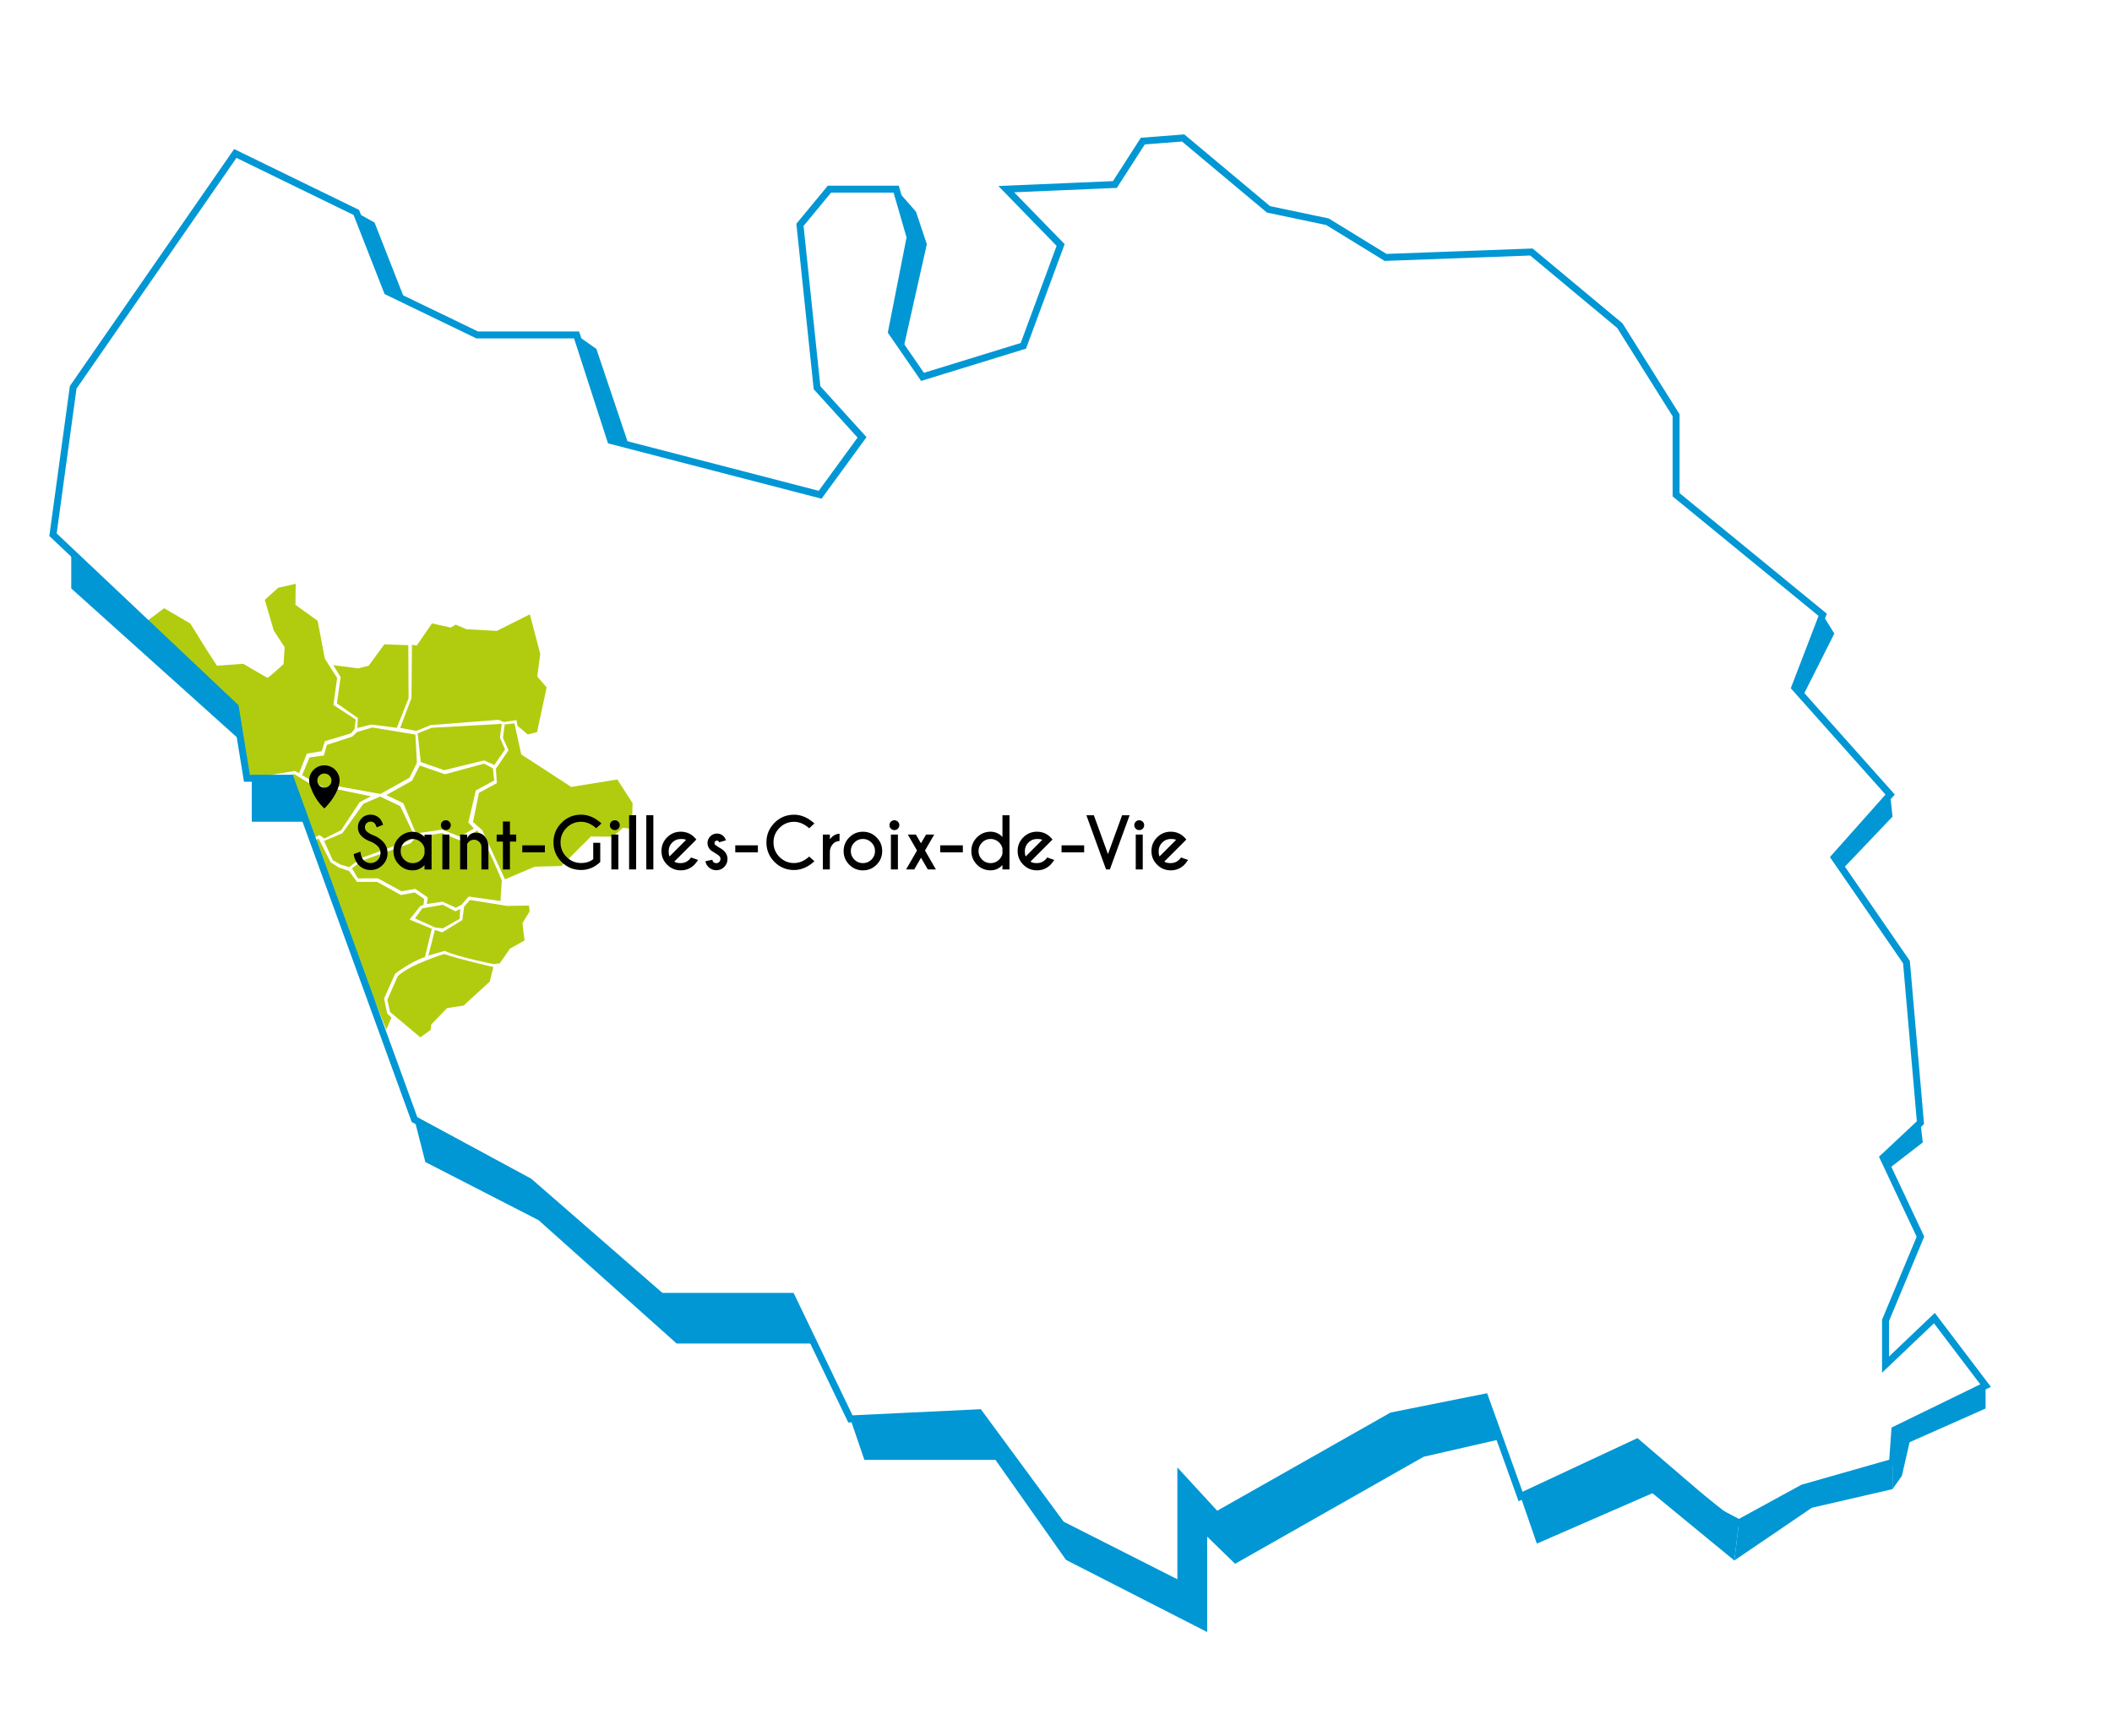 <?xml version="1.0" encoding="UTF-8"?>
<svg xmlns="http://www.w3.org/2000/svg" version="1.1" viewBox="0 0 608.92 500.56">
  <defs>
    <style>
      .st0 {
        fill: none;
        stroke: #0097d4;
        stroke-miterlimit: 10;
        stroke-width: 2px;
      }

      .st1 {
        fill: #0097d4;
      }

      .st2 {
        fill: #b1cc0f;
      }
    </style>
  </defs>
  <g id="Commune">
    <g>
      <path class="st2" d="M121.19,299.1l2.95-2.13.21-1.61,4.55-4.71,4.74-.7,7.57-6.94,1.04-4.18s-10.18-2.36-14.21-3.76c0,0-9.61,2.9-13.34,6.35l-3.03,6.87.8,3.49,8.72,7.31Z"></path>
      <path class="st2" d="M123.5,275.52l1.89-7.4,2.09.71,5.82-3.56.5-3.82,1.68-1.97,10.71,1.72,6.3-.11.22,1.67-2.08,3.39.61,5-4.19,2.35-2.96,4.26-1.78.21s-10.25-2-14.12-3.81l-4.69,1.36Z"></path>
      <polygon class="st2" points="132.68 262.07 131.28 262.76 127.65 260.86 121.77 261.9 119.65 264.8 125.43 267.41 127.63 267.69 132.53 264.92 132.68 262.07"></polygon>
      <path class="st2" d="M90.32,242.57l6.15,16.91,4.77,12.04,1.81,5.66,3.32,7.09,5,12.6,1.49-3.49-1.22-1.14-.91-4.33,3.17-7.13s4.42-3.49,8.61-4.84l1.99-8.16-6.43-2.64,3.07-3.86.98-.42.16-1.67-2.71-1.88-3.98.74-6.88-3.79h-5.79s-2.27-3.13-2.27-3.13l-2.93-.98-2.37-1.51-3.48-6.85-1.55.78Z"></path>
      <path class="st2" d="M144.29,259.81l.39-5.91s-5.01-12.29-7.08-14.47l-4.76,2.99-5.39-2.23-7.37,1.17-1.76,1.79-13.99,5.01-2.85,2.2,1.7,2.9,5.74-.02,6.84,3.73,3.97-.69,3.61,2.49-.3,1.87,4.57-.66,3.82,1.75,1.64-.88,2.06-2.36,9.18,1.3Z"></path>
      <polygon class="st2" points="145.6 253.53 154.16 249.89 161.84 249.69 170.38 241.18 176.71 241.24 179.61 238.67 182.14 238.99 182.39 231.59 177.98 224.74 164.7 226.89 150.29 217.52 148.33 208.58 145.51 208.87 145.01 212.74 146.61 216.34 142.97 221.65 143.25 225.79 138.08 228.61 136.38 237.03 139.03 239.34 145.6 253.53"></polygon>
      <polygon class="st2" points="132.66 241.24 136.63 238.86 135.03 237.12 137.19 227.9 142.48 225.03 142.11 221.54 139.56 220.17 128.28 223.24 121.02 220.71 118.81 225.07 111.38 229.24 116.27 231.57 119.94 240.3 127.46 239.2 132.66 241.24"></polygon>
      <polygon class="st2" points="93.43 242.47 98.69 240.26 104.77 231.76 109.58 229.66 115.39 232.42 119.34 240.71 117.81 242.42 103.98 247.46 100.69 250.03 98.12 249.26 95.93 247.99 93.43 242.47"></polygon>
      <polygon class="st2" points="77.88 224.6 77.88 224.6 84.84 223.21 93.14 228.28 96.9 227.52 106.96 229.59 103.68 231.29 98.37 239.35 93.52 241.78 92.12 240.77 90.02 241.74 85.36 228.91 83.72 224.39 77.88 224.6"></polygon>
      <polygon class="st2" points="87.1 223.51 89.24 218.38 93.38 217.82 94.25 214.77 101.55 212.38 102.98 211.04 107.36 209.75 119.77 211.8 120.19 219.95 118.04 224.26 109.68 228.91 96.49 226.53 93.61 227.2 87.1 223.51"></polygon>
      <polygon class="st2" points="120.42 211.45 124.45 209.84 144.66 208.7 144.14 212.68 145.61 216.1 142.51 220.56 139.57 219.24 128.05 222.06 121.31 219.71 120.42 211.45"></polygon>
      <polygon class="st2" points="115.38 209.87 118.63 201.27 118.77 185.93 120.16 186.11 124.55 179.74 129.96 180.94 131.39 180.09 134.49 181.42 143.23 181.9 152.76 177.13 155.76 188.51 154.9 195.06 157.61 198.2 154.84 211.07 152.18 211.76 149.22 209.3 148.9 207.62 145.27 208.18 143.72 207.54 124.23 209.05 120.02 210.74 115.38 209.87"></polygon>
      <polygon class="st2" points="96.09 191.78 103.24 192.71 106.29 191.96 110.81 185.77 117.72 186.02 117.8 201.33 114.4 209.85 107.03 208.89 103.02 209.9 103.18 207.02 97.12 202.79 98.21 195.23 96.09 191.78"></polygon>
      <path class="st2" d="M74.88,224.39l2.65-.87,7.37-1.23,1.34.61,2.21-5.61,4.3-.7.92-2.89,7.51-2.25,1.03-1.23.36-2.74-6.44-4.23,1.07-7.79-3.54-5.54-2.08-10.93-6.4-4.6.08-6.06-5.07,1.14-3.84,3.49,2.57,8.81,3.14,4.84-.31,4.88s-4.34,3.92-4.56,3.94-7.02-4.03-7.02-4.03l-7.61.54-2.73-4.18-4.97-7.99-7.54-4.41-4.74,3.56,25.26,24.89,2.89,12.44,1.04,6.96,3.11,1.17Z"></path>
      <path d="M93.53,220.66c-2.43,0-4.4,1.97-4.4,4.4,0,.16.03.31.05.46l-.05-.04s.02.12.07.31c.06.38.17.74.33,1.09.54,1.56,1.7,4.12,3.99,6.22,0,0,3.42-3.17,4.23-6.9.1-.37.17-.74.17-1.14,0-2.43-1.97-4.4-4.39-4.4ZM93.53,227.1c-1.13,0-2.04-.91-2.04-2.04s.91-2.04,2.04-2.04,2.04.91,2.04,2.04-.91,2.04-2.04,2.04Z"></path>
      <g>
        <path d="M106.91,242.66c-1.11-.37-2-.9-2.69-1.59s-1.03-1.54-1.03-2.55.36-1.85,1.07-2.57,1.58-1.07,2.59-1.07,1.86.35,2.58,1.06c.4.39.74,1.01,1.02,1.87l-1.84.72c-.22-.6-.42-.99-.61-1.17-.32-.31-.7-.47-1.15-.47s-.84.16-1.16.47-.48.7-.48,1.16.16.84.48,1.16c.36.35.85.67,1.48.97,1.22.4,2.26,1.02,3.12,1.88.96.94,1.44,2.09,1.44,3.44s-.48,2.5-1.43,3.45-2.1,1.43-3.44,1.43-2.5-.48-3.45-1.44c-.76-.76-1.24-1.81-1.45-3.15l1.96-.71c.12,1.15.43,1.97.91,2.45.56.56,1.23.84,2.02.84s1.46-.28,2.02-.84.84-1.24.84-2.03-.28-1.46-.84-2.02-1.19-.96-1.96-1.28Z"></path>
        <path d="M122.4,241.34v-.7h2.03v10.06h-2.03v-1.26c-.98,1.01-2.11,1.51-3.4,1.51-1.54,0-2.85-.54-3.93-1.63s-1.63-2.39-1.63-3.93.54-2.85,1.63-3.93,2.39-1.63,3.93-1.63c1.29,0,2.42.5,3.4,1.5ZM122.4,246.13v-1.48c-.12-.63-.43-1.2-.94-1.72-.68-.68-1.5-1.02-2.46-1.02s-1.79.34-2.47,1.02-1.02,1.5-1.02,2.46.34,1.78,1.02,2.46,1.5,1.02,2.47,1.02,1.78-.34,2.46-1.02c.51-.51.82-1.09.94-1.72Z"></path>
        <path d="M129.55,236.91c.28.27.42.61.42,1.01s-.14.73-.42,1.01-.62.41-1.01.41-.72-.14-1-.41-.42-.61-.42-1.01.14-.73.42-1.01.61-.41,1-.41.73.14,1.01.41ZM129.56,240.63v10.05h-2.02v-10.05h2.02Z"></path>
        <path d="M134.69,243.33v7.35h-2.03v-10.05h2.03v1.17c.42-1.15,1.27-1.72,2.55-1.72,1.09,0,1.95.39,2.59,1.16s.97,1.74.99,2.91v6.53h-2.02v-6.46c0-.58-.21-1.08-.63-1.49s-.93-.62-1.51-.62-1.08.2-1.5.61c-.23.24-.39.44-.46.61Z"></path>
        <path d="M145,240.63v-3.77h2.02v3.77h1.81v2.02h-1.81v8.03h-2.02v-8.03h-1.81v-2.02h1.81Z"></path>
        <path d="M150.58,243.73h6.52v2.02h-6.52v-2.02Z"></path>
        <path d="M173.06,248.54c-1.61,1.54-3.45,2.3-5.52,2.3-2.21,0-4.09-.78-5.64-2.33s-2.33-3.44-2.33-5.64.78-4.08,2.33-5.64,3.44-2.34,5.64-2.34c2.06,0,4.02.84,5.87,2.53l-1.51,1.38c-1.39-1.24-2.85-1.86-4.36-1.86-1.63,0-3.03.58-4.19,1.74s-1.74,2.56-1.74,4.2.58,3.05,1.74,4.21,2.56,1.74,4.19,1.74c1.41,0,2.57-.37,3.5-1.11v-4.72h2.02v5.56Z"></path>
        <path d="M178.27,236.91c.28.27.42.61.42,1.01s-.14.73-.42,1.01-.62.41-1.01.41-.72-.14-1-.41-.42-.61-.42-1.01.14-.73.42-1.01.61-.41,1-.41.73.14,1.01.41ZM178.28,240.63v10.05h-2.02v-10.05h2.02Z"></path>
        <path d="M183.41,235.05v15.63h-2.03v-15.63h2.03Z"></path>
        <path d="M188.37,235.05v15.63h-2.03v-15.63h2.03Z"></path>
        <path d="M194.42,248.41c.34.3.95.45,1.85.45.96,0,1.79-.34,2.47-1.02.08-.09.26-.29.52-.61l2.02.72c-.49.68-.85,1.14-1.07,1.36-1.09,1.09-2.4,1.63-3.94,1.63s-2.84-.54-3.93-1.63-1.63-2.4-1.63-3.94.54-2.85,1.63-3.94,2.4-1.63,3.93-1.63c1.31,0,2.47.4,3.46,1.19.16.14.32.28.48.44.06.06.25.27.56.62l-1.02,1.03-5.32,5.32ZM197.8,242.16c-.23-.18-.74-.26-1.53-.26-.96,0-1.78.34-2.46,1.02s-1.02,1.5-1.02,2.47c0,.79.09,1.3.26,1.53l4.75-4.76Z"></path>
        <path d="M205.65,248.52c.24.23.53.35.86.35s.62-.12.85-.35.36-.52.36-.87-.12-.62-.35-.85c-.16-.16-.51-.41-1.04-.75-.73-.4-1.25-.75-1.55-1.05-.53-.53-.8-1.18-.8-1.92s.27-1.4.8-1.94,1.18-.81,1.93-.81,1.38.25,1.88.76c.36.36.59.76.68,1.2l-1.96.57c-.05-.16-.09-.27-.14-.32-.12-.12-.27-.18-.47-.18s-.36.07-.5.21-.21.31-.21.5.07.36.21.5c.12.12.4.32.84.6.81.44,1.39.85,1.76,1.21.63.64.95,1.4.95,2.28s-.31,1.67-.94,2.3-1.39.95-2.29.95-1.65-.32-2.29-.96c-.44-.44-.72-.98-.86-1.63l2.01-.43c.06.3.15.51.27.63Z"></path>
        <path d="M211.99,243.73h6.52v2.02h-6.52v-2.02Z"></path>
        <path d="M233.3,246.96l1.51,1.36c-1.85,1.69-3.81,2.53-5.87,2.53-2.21,0-4.09-.78-5.64-2.33s-2.33-3.44-2.33-5.64.78-4.08,2.33-5.64,3.44-2.34,5.64-2.34c2.06,0,4.02.84,5.87,2.53l-1.51,1.38c-1.39-1.24-2.85-1.86-4.36-1.86-1.63,0-3.03.58-4.19,1.74s-1.74,2.56-1.74,4.2.58,3.05,1.74,4.21,2.56,1.74,4.19,1.74c1.51,0,2.96-.62,4.36-1.86Z"></path>
        <path d="M239.27,241.99c.76-1.02,1.68-1.56,2.78-1.61v2.1c-.74.04-1.32.28-1.76.71-.66.65-1,1.43-1.03,2.32v5.17h-2.02v-10.05h2.02v1.36Z"></path>
        <path d="M248.79,239.81c1.54,0,2.85.54,3.93,1.63s1.63,2.4,1.63,3.94-.54,2.85-1.63,3.94-2.39,1.63-3.93,1.63-2.84-.54-3.93-1.63-1.63-2.4-1.63-3.94.54-2.85,1.63-3.94,2.4-1.63,3.93-1.63ZM246.32,242.92c-.68.68-1.02,1.5-1.02,2.46s.34,1.78,1.02,2.46,1.5,1.02,2.47,1.02,1.79-.34,2.47-1.02,1.02-1.5,1.02-2.46-.34-1.78-1.02-2.46-1.5-1.03-2.47-1.03-1.79.34-2.47,1.03Z"></path>
        <path d="M258.87,236.91c.28.27.42.61.42,1.01s-.14.73-.42,1.01-.62.41-1.01.41-.72-.14-1-.41-.42-.61-.42-1.01.14-.73.42-1.01.61-.41,1-.41.73.14,1.01.41ZM258.88,240.63v10.05h-2.02v-10.05h2.02Z"></path>
        <path d="M269.35,240.63l-2.66,4.59,3.14,5.46h-2.33l-1.96-3.38-1.95,3.38h-2.35l3.15-5.46-2.65-4.59h2.33l1.46,2.51,1.46-2.51h2.35Z"></path>
        <path d="M271.08,243.73h6.52v2.02h-6.52v-2.02Z"></path>
        <path d="M289.02,241.33v-6.27h2.03v15.62h-2.03v-1.25c-.98,1.01-2.11,1.51-3.41,1.51-1.54,0-2.85-.54-3.93-1.63s-1.63-2.4-1.63-3.94.54-2.85,1.63-3.94,2.39-1.63,3.93-1.63c1.3,0,2.43.5,3.41,1.51ZM289.02,246.13v-1.49c-.12-.63-.43-1.2-.95-1.72-.68-.68-1.5-1.03-2.46-1.03s-1.79.34-2.47,1.03-1.02,1.5-1.02,2.46.34,1.78,1.02,2.46,1.5,1.02,2.47,1.02,1.78-.34,2.46-1.02c.51-.51.83-1.08.95-1.71Z"></path>
        <path d="M297.11,248.41c.34.3.95.45,1.85.45.96,0,1.79-.34,2.47-1.02.08-.09.26-.29.52-.61l2.02.72c-.49.68-.85,1.14-1.07,1.36-1.09,1.09-2.4,1.63-3.94,1.63s-2.84-.54-3.93-1.63-1.63-2.4-1.63-3.94.54-2.85,1.63-3.94,2.4-1.63,3.93-1.63c1.31,0,2.47.4,3.46,1.19.16.14.32.28.48.44.06.06.25.27.56.62l-1.02,1.03-5.32,5.32ZM300.49,242.16c-.23-.18-.74-.26-1.53-.26-.96,0-1.78.34-2.46,1.02s-1.02,1.5-1.02,2.47c0,.79.09,1.3.26,1.53l4.75-4.76Z"></path>
        <path d="M306.06,243.73h6.52v2.02h-6.52v-2.02Z"></path>
        <path d="M318.89,250.68l-5.67-15.62h2.15l4.07,11.2,4.08-11.2h2.16l-5.69,15.62h-1.09Z"></path>
        <path d="M329.46,236.91c.28.27.42.61.42,1.01s-.14.73-.42,1.01-.62.41-1.01.41-.72-.14-1-.41-.42-.61-.42-1.01.14-.73.42-1.01.61-.41,1-.41.73.14,1.01.41ZM329.47,240.63v10.05h-2.02v-10.05h2.02Z"></path>
        <path d="M335.69,248.41c.34.3.95.45,1.85.45.96,0,1.79-.34,2.47-1.02.08-.09.26-.29.52-.61l2.02.72c-.49.68-.85,1.14-1.07,1.36-1.09,1.09-2.4,1.63-3.94,1.63s-2.84-.54-3.93-1.63-1.63-2.4-1.63-3.94.54-2.85,1.63-3.94,2.4-1.63,3.93-1.63c1.31,0,2.47.4,3.46,1.19.16.14.32.28.48.44.06.06.25.27.56.62l-1.02,1.03-5.32,5.32ZM339.07,242.16c-.23-.18-.74-.26-1.53-.26-.96,0-1.78.34-2.46,1.02s-1.02,1.5-1.02,2.47c0,.79.09,1.3.26,1.53l4.75-4.76Z"></path>
      </g>
    </g>
  </g>
  <g id="Vendée">
    <g>
      <polygon class="st1" points="20.54 159.14 20.54 169.66 69.43 213.6 67.84 203.82 20.54 159.14"></polygon>
      <polygon class="st1" points="72.59 224.39 72.59 236.92 88.27 236.92 83.72 224.39 72.59 224.39"></polygon>
      <polygon class="st1" points="119.5 322.79 122.63 335.04 155.28 351.81 195.09 387.37 234.72 387.37 228.18 373.78 190.61 373.78 152.6 340.68 119.5 322.79"></polygon>
      <polygon class="st1" points="245.18 409.11 249.21 420.91 287 420.91 307.35 449.76 348.05 470.56 348.05 443.05 356.1 450.88 410.45 420.02 432.47 414.98 428.11 402.85 401.28 408.22 350.74 436.85 340.45 425.66 340.45 456.97 306.01 439.53 282.3 407.33 245.18 409.11"></polygon>
      <polygon class="st1" points="438.4 431.48 443.1 445.06 476.42 430.53 500.03 449.93 501.36 439.08 471.95 415.82 438.4 431.48"></polygon>
      <polygon class="st1" points="545.64 421.64 545.64 429.35 522.39 434.72 500.03 449.93 501.36 439.08 519.75 429.02 545.64 421.64"></polygon>
      <polygon class="st1" points="545.64 429.35 548.33 425.55 550.57 415.82 572.47 406.11 572.47 399.5 546.31 412.25 545.64 421.64 545.64 429.35"></polygon>
      <polygon class="st1" points="544.49 337.01 554.37 329.39 553.69 323.69 542.95 333.75 544.49 337.01"></polygon>
      <polygon class="st1" points="531.21 250.6 545.64 235.46 544.96 229.09 528.86 247.2 531.21 250.6"></polygon>
      <polygon class="st1" points="519.74 200.79 528.86 182.68 525.51 177.26 517.46 198.23 519.74 200.79"></polygon>
      <polygon class="st1" points="258.38 54.54 264.09 61.03 267.22 70.42 260.43 100.61 257.03 95.69 262.4 68.41 258.38 54.54"></polygon>
      <polygon class="st1" points="166.24 96.58 171.95 100.61 181.29 128.35 176.08 127 166.24 96.58"></polygon>
      <polygon class="st1" points="102.73 61.25 107.99 64.16 116.76 86.52 111.67 84.06 102.73 61.25"></polygon>
      <polygon class="st0" points="67.84 44.25 21.1 111.68 15.28 154.17 67.84 203.82 71.19 224.39 83.72 224.39 119.5 322.79 152.6 340.68 190.61 373.78 228.18 373.78 245.18 409.11 282.3 407.33 306.01 439.53 340.45 456.97 340.45 425.66 350.74 436.85 401.28 408.22 428.11 402.85 438.4 431.48 471.95 415.82 495.43 435.95 501.36 439.08 519.75 429.02 545.64 421.64 546.31 412.25 572.47 399.5 557.71 380.04 543.62 393.46 543.62 380.71 553.69 356.56 542.95 333.75 553.69 323.69 549.66 277.39 528.86 247.2 544.96 229.09 517.46 198.23 525.51 177.26 483.24 142.65 483.24 119.73 467.03 93.9 441.53 72.66 399.49 74.22 382.72 63.93 365.72 60.36 341.12 39.78 329.49 40.68 321.44 53.2 290.13 54.54 305.79 70.64 295.05 99.71 265.98 108.66 257.03 95.69 262.4 68.41 258.38 54.54 239.14 54.54 230.64 64.83 235.56 111.79 248.54 126.1 236.46 142.65 176.08 127 166.24 96.58 137.61 96.58 111.67 84.06 102.73 61.25 67.84 44.25"></polygon>
    </g>
  </g>
</svg>
